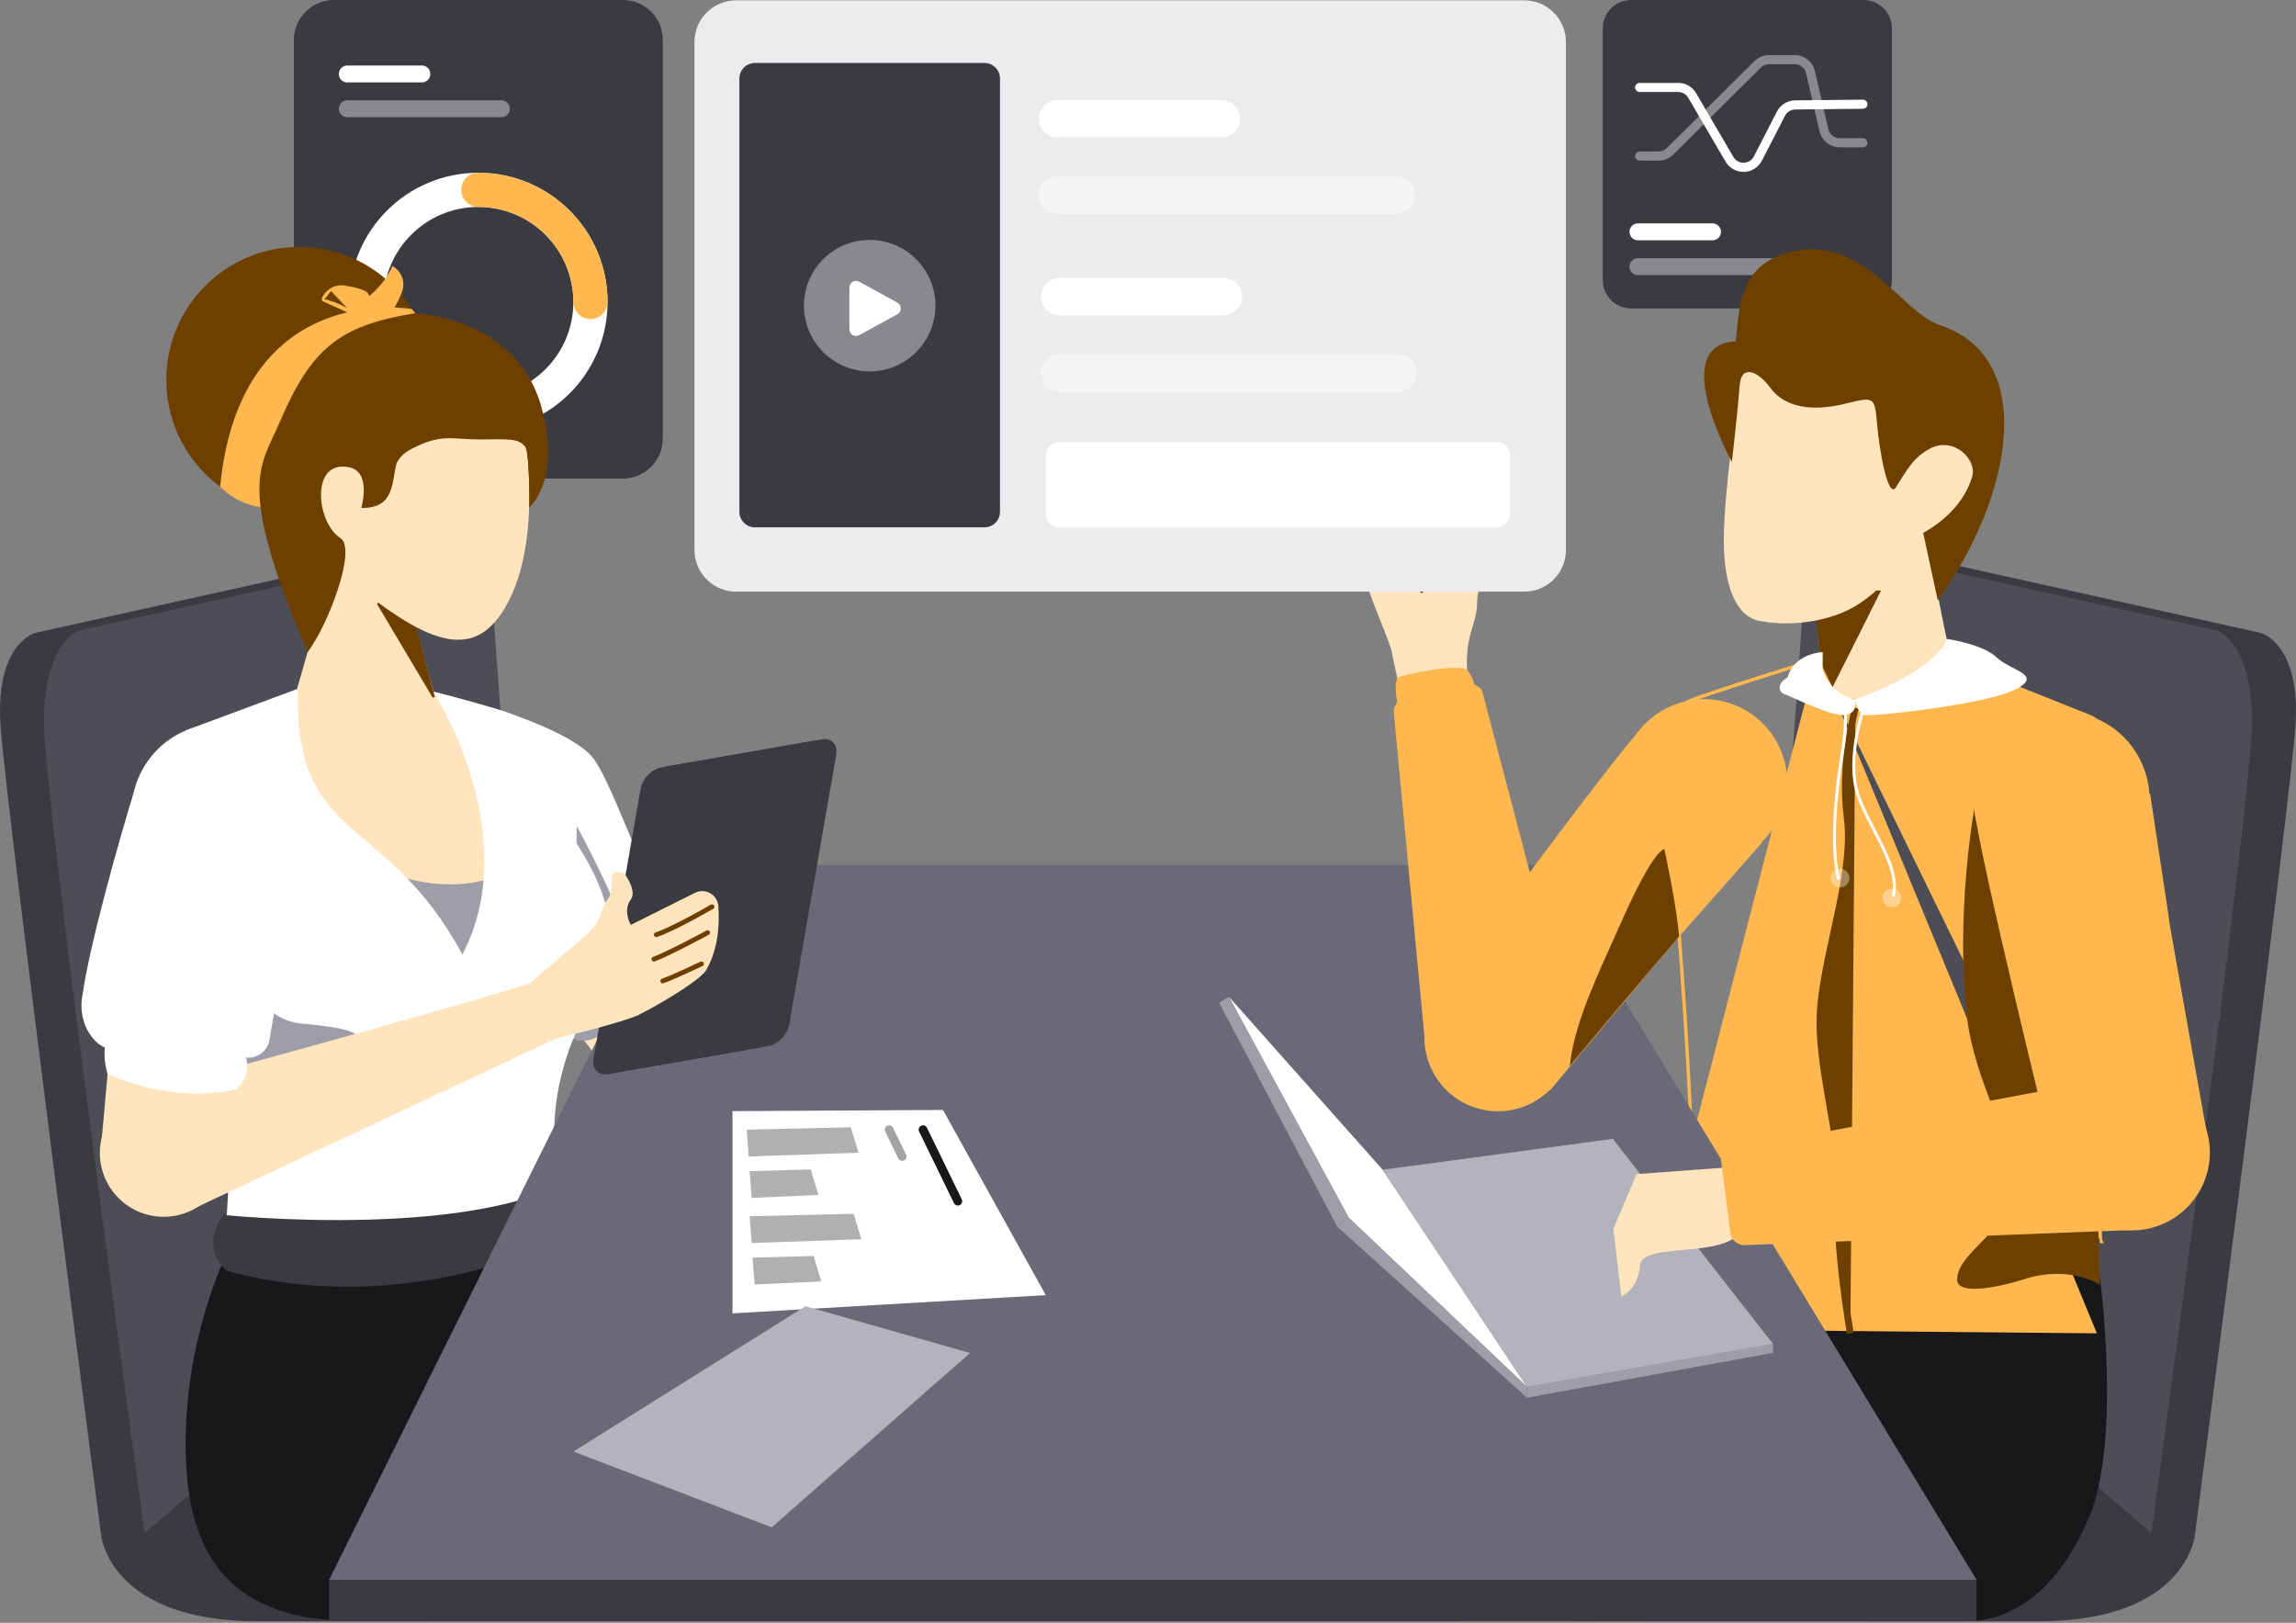 <svg xmlns="http://www.w3.org/2000/svg" width="624" height="441" viewBox="0 0 624 441" fill="none"><rect x="0" y="0" width="624" height="441" fill="#808080" stroke="none"/><g clip-path="url(#clip0_633_20454)"><path d="M169.286 0H90.722C84.733 0 79.878 4.855 79.878 10.845V119.194C79.878 125.183 84.733 130.039 90.722 130.039H169.286C175.275 130.039 180.131 125.183 180.131 119.194V10.845C180.131 4.855 175.275 0 169.286 0Z" fill="#3A3A41"></path><path d="M130.004 112.531C146.832 112.531 160.473 98.889 160.473 82.062C160.473 65.234 146.832 51.593 130.004 51.593C113.176 51.593 99.534 65.234 99.534 82.062C99.534 98.889 113.176 112.531 130.004 112.531Z" stroke="white" stroke-width="9.295" stroke-miterlimit="10" stroke-linecap="round"></path><path d="M130.004 51.593C134.006 51.593 137.968 52.38 141.664 53.911C145.361 55.443 148.72 57.687 151.549 60.516C154.378 63.346 156.623 66.705 158.154 70.402C159.685 74.098 160.473 78.06 160.473 82.062" stroke="#FFB750" stroke-width="9.295" stroke-linecap="round" stroke-linejoin="round"></path><path d="M94.391 20.101H114.643" stroke="white" stroke-width="4.606" stroke-miterlimit="10" stroke-linecap="round"></path><path opacity="0.4" d="M94.391 29.552H136.244" stroke="white" stroke-width="4.606" stroke-miterlimit="10" stroke-linecap="round"></path><path d="M506.475 0H443.301C439.044 0 435.592 3.451 435.592 7.709V76.103C435.592 80.361 439.044 83.812 443.301 83.812H506.475C510.732 83.812 514.183 80.361 514.183 76.103V7.709C514.183 3.451 510.732 0 506.475 0Z" fill="#3A3A41"></path><path d="M445.165 62.998H465.417" stroke="white" stroke-width="4.606" stroke-miterlimit="10" stroke-linecap="round"></path><path opacity="0.4" d="M445.165 72.45H487.017" stroke="white" stroke-width="4.606" stroke-miterlimit="10" stroke-linecap="round"></path><path d="M445.614 23.762H456.087C456.857 23.762 457.613 23.963 458.28 24.346C458.947 24.729 459.503 25.28 459.892 25.945L470.031 43.285C470.429 43.966 471.004 44.528 471.694 44.912C472.384 45.296 473.164 45.487 473.954 45.466C474.743 45.445 475.512 45.212 476.181 44.792C476.849 44.371 477.392 43.78 477.754 43.078L484.022 30.904C484.389 30.191 484.944 29.592 485.623 29.171C486.305 28.75 487.092 28.522 487.891 28.514L506.289 28.317" stroke="white" stroke-width="2.479" stroke-miterlimit="10" stroke-linecap="round"></path><path opacity="0.4" d="M445.614 42.414H450.764C451.928 42.414 453.045 41.954 453.87 41.134L477.68 17.488C478.506 16.667 479.622 16.207 480.786 16.207H487.755C488.753 16.207 489.719 16.544 490.5 17.164C491.281 17.783 491.826 18.649 492.049 19.619L495.711 35.388C495.934 36.358 496.48 37.223 497.261 37.843C498.041 38.462 499.008 38.8 499.999 38.8H506.289" stroke="white" stroke-width="2.479" stroke-miterlimit="10" stroke-linecap="round"></path><path d="M596.506 417.271C596.506 417.271 594.194 440.564 554.059 440.564H507.001L569.426 392.03L596.506 417.271Z" fill="#3A3A41"></path><path d="M503.129 147.325L613.633 171.809C614.618 172.02 615.554 172.409 616.397 172.956C619.452 174.973 624.911 180.871 623.864 196.996C622.463 218.49 596.506 417.271 596.506 417.271L490.407 325.417L503.129 147.325Z" fill="#3A3A41"></path><path d="M478.914 324.652L491.601 147.073L602.538 171.654L602.54 171.655C602.546 171.658 602.553 171.661 602.562 171.664C602.575 171.67 602.591 171.676 602.61 171.685C602.673 171.713 602.769 171.757 602.893 171.822C603.14 171.952 603.498 172.163 603.93 172.484C604.794 173.125 605.956 174.206 607.12 175.955C609.446 179.452 611.792 185.639 611.743 196.363C611.718 201.726 609.999 218.163 607.429 239.833C604.859 261.492 601.443 288.352 598.029 314.539C594.616 340.727 591.206 366.242 588.648 385.209C587.37 394.693 586.305 402.54 585.559 408.016C585.186 410.755 584.894 412.9 584.694 414.361L584.466 416.027L584.465 416.031L478.914 324.652Z" fill="#4D4D56" stroke="#4D4D56" stroke-width="0.62"></path><path d="M493.127 158.047C493.127 158.047 495.085 186.42 495.947 190.916C497.459 198.792 532.061 182.246 529.52 175.234C528.206 171.595 522.214 136.926 522.214 136.926L493.127 158.047Z" fill="#FFE4BD"></path><path d="M496.151 189.826L493.189 160.779H510.726L496.151 189.826Z" fill="#6D4000" stroke="#6D4000" stroke-width="0.62"></path><path d="M537.111 130.845C538.449 116.56 522.245 119.64 519.475 120.285C516.705 120.929 512.368 99.76 512.368 99.76C512.368 99.76 480.398 94.067 473.549 99.747C473.549 99.747 469.252 126.428 468.56 143.515C467.867 160.602 472.659 168.254 478.923 168.839C487.457 170.368 497.552 168.646 504.002 164.844C515.491 158.071 520.399 145.82 520.399 145.82C520.603 145.726 520.715 145.677 520.715 145.677C520.715 145.677 535.853 144.336 537.111 130.845Z" fill="#FFE4BD"></path><path d="M470.692 125.54C470.692 125.54 472.509 109.555 472.74 105.129C473.073 98.763 477.726 100.812 481.058 105.277C485.852 111.907 494.999 111.488 502.689 109.407C509.437 107.762 509.536 108.15 510.149 115.276C510.769 122.403 513.068 135.637 515.231 132.47C517.92 128.325 519.754 124.443 524.482 121.92C530.908 118.491 537.501 124.817 535.952 129.701C534.403 134.587 530.778 140.212 522.685 144.83L526.645 163.179C546.703 135.355 554.257 97.144 527.054 88.296C516.891 84.99 506.338 63.568 486.67 68.442C472.74 71.894 472.74 83.063 471.75 92.774C453.031 93.584 470.692 125.54 470.692 125.54Z" fill="#6D4000"></path><path d="M27.488 417.271C27.488 417.271 29.799 440.564 69.938 440.564H116.992L54.569 392.03L27.488 417.271Z" fill="#3A3A41"></path><path d="M120.869 147.325L10.363 171.809C9.38 172.02 8.443 172.409 7.599 172.956C4.543 174.973 -0.917 180.871 0.132 196.996C1.53 218.49 27.489 417.272 27.489 417.272L133.59 325.417L120.869 147.325Z" fill="#3A3A41"></path><path d="M21.455 171.654L132.396 147.073L145.081 324.652L39.529 416.031L39.528 416.027L39.3 414.361C39.101 412.9 38.808 410.755 38.435 408.016C37.69 402.54 36.625 394.693 35.346 385.209C32.789 366.242 29.379 340.727 25.966 314.539C22.552 288.352 19.136 261.492 16.567 239.833C13.996 218.163 12.277 201.726 12.253 196.363C12.203 185.639 14.549 179.451 16.875 175.955C18.038 174.206 19.2 173.125 20.064 172.484C20.496 172.163 20.854 171.952 21.101 171.822C21.224 171.757 21.32 171.713 21.383 171.685C21.415 171.671 21.438 171.661 21.453 171.655L21.455 171.654Z" fill="#4D4D56" stroke="#4D4D56" stroke-width="0.62"></path><path d="M180.856 249.235L191.657 264.35C193.2 266.509 195.182 268.315 197.473 269.65C199.765 270.986 202.314 271.821 204.951 272.099L275.65 279.56L276.724 297.266L190.455 302.504C185.595 302.799 180.736 301.896 176.306 299.876C171.876 297.855 168.009 294.778 165.045 290.915L141.924 260.772L180.856 249.235Z" fill="#FFE4BD"></path><path d="M187.104 258.511C186.955 258.555 186.769 258.612 186.55 258.681C185.925 258.879 185.025 259.182 183.926 259.603C181.729 260.444 178.732 261.758 175.529 263.648C169.262 267.346 162.179 273.271 158.805 282.212L148.307 266.695L185.1 255.706L187.104 258.511Z" fill="#6D4000" stroke="#6D4000" stroke-width="0.62"></path><path d="M133.374 192.216C133.374 192.216 155 198.519 161.021 205.798C165.706 211.462 173.671 234.993 179.913 246.326C181.422 249.065 183.562 249.312 181.972 252.004C175.395 263.139 169.758 279.37 158.888 282.888C122.508 277.392 133.374 192.216 133.374 192.216Z" fill="white"></path><path d="M156.746 224.461C156.746 224.461 171.179 250.635 173.37 264.702C173.37 264.702 168.232 277.743 164.604 280.396C158.945 284.534 155.837 282.209 155.837 282.209L156.746 224.461Z" fill="#9E9EA9"></path><path d="M81.313 139.344C101.26 139.344 117.43 123.173 117.43 103.226C117.43 83.279 101.26 67.108 81.313 67.108C61.365 67.108 45.195 83.279 45.195 103.226C45.195 123.173 61.365 139.344 81.313 139.344Z" fill="#6D4000"></path><path d="M113.916 86.842C104.703 85.994 97.408 88.631 91.654 93.102C85.751 97.689 81.483 104.195 78.417 110.811C75.349 117.43 73.475 124.176 72.367 129.265C71.813 131.811 71.45 133.943 71.226 135.44C71.114 136.189 71.036 136.779 70.986 137.182C70.971 137.305 70.959 137.411 70.949 137.498C67.787 137.174 65.099 135.852 63.178 134.585C62.188 133.932 61.406 133.296 60.872 132.825C60.605 132.589 60.4 132.395 60.263 132.26C60.22 132.218 60.184 132.181 60.154 132.151C61.53 118.138 65.445 108.153 70.529 101.052C75.629 93.929 81.919 89.693 88.04 87.208C94.165 84.722 100.123 83.988 104.553 83.877C106.767 83.822 108.598 83.922 109.873 84.036C110.511 84.093 111.009 84.153 111.348 84.199C111.517 84.222 111.646 84.241 111.732 84.255C111.739 84.256 111.745 84.257 111.75 84.257L113.916 86.842Z" fill="#FFB750" stroke="#FFB750" stroke-width="0.62"></path><path d="M100.903 80.377L100.903 80.377L100.909 80.372C103.407 78.289 105.415 75.681 106.789 72.736C107.854 73.415 108.653 74.444 109.045 75.652C109.471 76.967 109.382 78.394 108.797 79.646L108.793 79.653L108.79 79.661C107.761 82.2 106.934 83.517 106.379 84.195C106.102 84.532 105.896 84.707 105.77 84.794C105.707 84.838 105.665 84.859 105.644 84.869C105.637 84.872 105.633 84.873 105.631 84.874L102.073 85.794C102.044 85.777 102.008 85.756 101.967 85.732C101.835 85.653 101.648 85.537 101.436 85.387C101.01 85.085 100.494 84.658 100.103 84.145C99.711 83.631 99.466 83.058 99.521 82.452C99.577 81.851 99.935 81.145 100.903 80.377Z" fill="#FFB750" stroke="#FFB750" stroke-width="0.62"></path><path d="M96.426 85.468L96.426 85.468C97.396 86.234 98.165 86.421 98.763 86.337C99.366 86.251 99.867 85.881 100.277 85.382C100.686 84.883 100.983 84.283 101.179 83.799C101.276 83.558 101.347 83.35 101.393 83.202C101.407 83.157 101.419 83.118 101.429 83.085L99.717 79.835C99.716 79.832 99.713 79.828 99.708 79.823C99.694 79.804 99.664 79.768 99.607 79.717C99.493 79.615 99.276 79.454 98.884 79.262C98.097 78.877 96.624 78.374 93.917 77.957L93.909 77.956L93.901 77.954C92.548 77.672 91.139 77.913 89.957 78.63L96.426 85.468ZM96.426 85.468L96.42 85.464C93.818 83.511 90.819 82.156 87.637 81.495M96.426 85.468L87.637 81.495M87.637 81.495C88.053 80.303 88.872 79.289 89.957 78.63L87.637 81.495Z" fill="#FFB750" stroke="#FFB750" stroke-width="0.62"></path><path d="M112.093 166.712L117.799 187.943C117.799 187.943 161.363 237.371 125.206 255.346C118.851 258.506 88.477 234.225 82.774 228.842C77.071 223.459 79.436 191.66 79.436 191.66L92.531 146.24L112.093 166.712Z" fill="#FFE4BD"></path><path d="M99.255 234.076C99.255 234.076 120.537 247.453 141.924 235.04C141.924 235.04 138.628 253.469 125.664 259.401C112.699 265.331 99.255 234.076 99.255 234.076Z" fill="#9E9EA9"></path><path d="M117.86 189.425L102.725 163.97L112.946 170.657L117.86 189.425Z" fill="#6D4000" stroke="#6D4000" stroke-width="0.62"></path><path d="M142.178 114.465C142.178 114.465 148.23 146.308 137.415 164.872C130.361 176.979 120.671 177.32 101.775 162.979C84.448 149.828 80.917 141.967 80.917 141.967L85.152 108.863C85.152 108.863 135.242 85.748 142.178 114.465Z" fill="#FFE4BD"></path><path d="M117.799 187.944C117.799 187.944 139.22 193.234 142.674 195.67C146.128 198.105 150.561 219.421 156.781 229.291C163 239.162 171.496 254.759 160.582 272.796C149.668 290.834 150.652 308.094 150.652 308.094L158.912 353.373H66.911C63.066 353.724 61.02 343.98 61.135 340.12C61.511 327.39 62.718 323.594 61.905 303.409C60.804 276.052 50.587 198.443 50.587 198.443L80.917 187.18C79.984 229.878 104.79 220.559 125.664 259.401C142.75 226.581 117.799 187.944 117.799 187.944Z" fill="white"></path><path d="M70.554 220.559C70.554 220.559 75.056 229.942 71.501 239.527C67.504 250.303 63.105 276.563 82.589 278.218C106.47 280.246 96.445 284.576 85.633 287.894C74.82 291.212 79.313 290.942 80.003 302.31C80.495 310.401 58.744 326.827 60.747 320.557C71.497 286.914 34.967 245.343 70.554 220.559Z" fill="#9E9EA9"></path><path d="M130.348 119.407C123.615 119.454 120.461 117.892 113.398 121.215C111.169 122.264 109.061 123.313 107.782 125.883C106.413 131.052 107.291 138.233 98.18 138.033C98.18 138.033 101.127 128.224 94.867 126.971C84.236 124.842 85.945 142.043 92.531 146.24C97.007 149.091 89.317 169.663 83.597 177.225C64.032 131.502 70.822 126.897 75.909 114.962C84.553 94.681 92.126 88.506 112.588 85.152C112.588 85.152 139.698 85.884 146.886 109.735C153.03 130.125 143.809 137.942 143.809 137.942C143.809 137.942 144.095 122.77 142.594 121.215C140.62 119.17 139.019 119.347 130.348 119.407Z" fill="#6D4000"></path><path d="M459.307 366.207L382.589 379.836L397.69 440.564H446.832C446.832 440.564 470.191 390.354 459.307 366.207Z" fill="#FFE4BD"></path><path d="M426.961 440.255C426.998 440.055 427.049 439.777 427.111 439.428C427.247 438.654 427.436 437.528 427.648 436.117C428.072 433.295 428.586 429.331 428.948 424.764C429.67 415.635 429.784 404.067 427.331 394.375C424.876 384.677 420.67 378.893 417.06 375.531C415.256 373.851 413.603 372.778 412.398 372.125C412.091 371.958 411.813 371.819 411.569 371.703L441.17 368.488C450.992 388.608 449.206 406.549 444.955 419.479C442.822 425.966 440.069 431.191 437.849 434.794C436.739 436.595 435.763 437.99 435.065 438.933C434.716 439.405 434.437 439.764 434.245 440.004C434.16 440.111 434.092 440.195 434.043 440.255H426.961Z" fill="#6D4000" stroke="#6D4000" stroke-width="0.62"></path><path d="M570.703 347.07C570.703 347.07 576.614 391.216 567.79 412.259C560.28 430.156 548.68 440.302 534.595 440.564H426.585C426.585 440.564 426.415 382.873 380.859 373.017C380.859 373.017 530.79 331.259 570.703 347.07Z" fill="#18181B"></path><path d="M449.004 352.869C449.433 350.878 451.042 348.073 452.898 344.839C456.069 339.313 459.959 332.533 459.912 326.411C459.666 294.882 456.165 252.935 454.137 228.623C453.243 217.908 452.634 210.619 452.717 209.158C452.727 208.978 452.737 208.796 452.747 208.613C453.124 201.838 453.635 192.653 459.236 190.31C463.957 188.335 486.156 181.407 493.958 178.989L449.004 352.869ZM449.004 352.869C448.681 354.322 448.508 355.804 448.487 357.292L449.004 352.869ZM494.049 179.285C486.236 181.707 464.059 188.628 459.355 190.596L459.355 190.596C456.622 191.739 455.121 194.616 454.264 198.153C453.454 201.495 453.24 205.335 453.056 208.638C453.046 208.819 453.036 208.998 453.026 209.175C452.994 209.748 453.073 211.293 453.243 213.682C453.412 216.059 453.669 219.246 453.986 223.08C454.128 224.795 454.282 226.639 454.445 228.597C455.013 235.395 455.695 243.573 456.389 252.517C458.177 275.556 460.044 303.684 460.221 326.408C460.26 331.35 457.784 336.68 455.193 341.405C454.544 342.59 453.885 343.741 453.254 344.84L453.167 344.992C452.567 346.037 451.995 347.034 451.48 347.973C450.396 349.951 449.586 351.636 449.307 352.934L449.306 352.936C448.988 354.368 448.818 355.828 448.797 357.295C448.793 358.25 449.166 359.168 449.837 359.847L449.837 359.847C450.508 360.527 451.422 360.913 452.378 360.921H452.378L569.405 362.014L569.425 362.014L494.049 179.285ZM494.049 179.285C494.05 179.285 494.051 179.285 494.051 179.285C494.058 179.282 494.065 179.28 494.09 179.297C494.129 179.323 494.19 179.384 494.265 179.51C494.412 179.759 494.555 180.16 494.69 180.682C494.958 181.717 495.169 183.119 495.356 184.446C495.382 184.631 495.407 184.815 495.433 184.997C495.586 186.1 495.726 187.108 495.873 187.705C495.915 187.879 495.963 188.036 496.018 188.156C496.046 188.215 496.082 188.282 496.134 188.339C496.184 188.394 496.279 188.475 496.421 188.479C496.567 188.483 496.669 188.405 496.725 188.346C496.781 188.287 496.821 188.215 496.851 188.15C496.869 188.111 496.887 188.068 496.904 188.021C496.935 188.039 496.967 188.059 497.002 188.079C497.304 188.257 497.752 188.497 498.345 188.755C499.532 189.271 501.3 189.856 503.641 190.146C508.325 190.726 515.279 190.118 524.431 185.438C524.694 185.304 525.309 184.894 526.059 184.376C526.819 183.851 527.741 183.198 528.632 182.561C529.523 181.924 530.384 181.303 531.022 180.841C531.341 180.609 531.605 180.418 531.788 180.285L531.937 180.176L568.018 194.591C569.605 195.279 570.37 196.062 570.695 196.894C571.023 197.739 570.927 198.703 570.634 199.818C570.488 200.373 570.298 200.952 570.096 201.56L570.082 201.603C569.886 202.196 569.681 202.815 569.505 203.452C569.145 204.757 568.901 206.159 569.101 207.622C569.161 208.067 569.22 209.687 569.278 212.309C569.335 214.918 569.39 218.495 569.445 222.83C569.534 229.838 569.624 238.827 569.726 248.913C569.75 251.305 569.774 253.758 569.8 256.262C570.065 282.38 570.412 313.931 570.994 337.524C570.994 337.525 570.994 337.525 570.994 337.525L571.304 337.518L494.049 179.285Z" fill="#FFB750" stroke="#FFB750" stroke-width="0.62"></path><path d="M504.263 192.347C504.263 192.347 500.123 207.546 502.038 222.228C503.947 236.909 496.405 256.995 494.844 273.114C493.282 289.233 500.929 310.351 499.733 323.882C498.543 337.412 502.881 362.355 502.881 362.355" fill="#6D4000"></path><path d="M504.263 192.347C504.263 192.347 500.123 207.546 502.038 222.228C503.947 236.909 496.405 256.995 494.844 273.114C493.282 289.233 500.929 310.351 499.733 323.882C498.543 337.412 502.881 362.355 502.881 362.355" stroke="#6D4000" stroke-width="1.859" stroke-miterlimit="10"></path><path d="M176.234 354.954L252.953 368.584L237.852 429.313H188.71C188.71 429.313 165.351 379.102 176.234 354.954Z" fill="#FFE4BD"></path><path d="M190.587 408.227C186.336 395.297 184.55 377.356 194.372 357.236L223.973 360.451C223.729 360.566 223.451 360.706 223.144 360.872C221.938 361.526 220.286 362.599 218.482 364.279C214.872 367.641 210.666 373.425 208.211 383.123C205.758 392.815 205.873 404.383 206.595 413.512C206.956 418.079 207.47 422.043 207.894 424.865C208.106 426.276 208.295 427.402 208.432 428.176C208.494 428.526 208.544 428.803 208.582 429.003H201.499C201.45 428.943 201.382 428.86 201.296 428.752C201.105 428.512 200.826 428.153 200.477 427.681C199.779 426.738 198.803 425.343 197.693 423.542C195.473 419.939 192.72 414.714 190.587 408.227Z" fill="#6D4000" stroke="#6D4000" stroke-width="0.62"></path><path d="M62.565 338.673C62.565 338.673 48.969 364.192 50.587 397.842C52.124 429.801 69.608 440.564 97.249 440.564L208.956 429.313C208.956 429.313 209.127 371.621 254.683 361.765C254.683 361.765 203.961 324.845 152.656 334.121C127.475 338.673 111.655 344.213 62.565 338.673Z" fill="#18181B"></path><path d="M60.654 330.143C60.654 330.143 133.002 337.702 159.668 317.777L158.475 334.411C158.475 334.411 113.388 359.461 61.718 345.364C61.718 345.364 53.971 339.924 60.654 330.143Z" fill="#3A3A41"></path><path d="M281.441 304.604C281.441 304.604 302.934 300.104 311.834 302.166C320.904 304.04 339.995 308.816 336.576 322.812C334.21 332.804 323.778 328.846 323.778 328.846C323.778 328.846 326.493 332.837 322.457 334.657C319.995 335.68 304.116 326.971 304.116 326.971C293.518 330.38 279.69 323.183 279.69 323.183L281.441 304.604Z" fill="#FFE4BD"></path><path d="M312.019 323.518L323.599 328.855L312.019 323.518Z" fill="#6D4000"></path><path d="M312.019 323.518L323.599 328.855" stroke="#6D4000" stroke-width="1.793" stroke-linecap="round" stroke-linejoin="round"></path><path d="M314.609 314.412C317.51 314.982 330.568 321.142 330.568 321.142L314.609 314.412Z" fill="#6D4000"></path><path d="M314.609 314.412C317.51 314.982 330.568 321.142 330.568 321.142" stroke="#6D4000" stroke-width="1.793" stroke-linecap="round" stroke-linejoin="round"></path><path d="M316.234 307.508C322.049 308.962 327.613 311.282 332.738 314.39L316.234 307.508Z" fill="#6D4000"></path><path d="M316.234 307.508C322.049 308.962 327.613 311.282 332.738 314.39" stroke="#6D4000" stroke-width="1.793" stroke-linecap="round" stroke-linejoin="round"></path><path d="M185.888 235.04H419.148L537.192 429.312H89.443L185.888 235.04Z" fill="#696977"></path><path d="M333.987 270.871L366.543 330.9L415.023 376.893L375.778 317.874L333.987 270.871Z" fill="white"></path><path d="M331.744 272.605L333.87 271.306L366.145 330.816L363.506 332.845L331.744 272.605Z" fill="#9E9EA9" stroke="#9E9EA9" stroke-width="0.62"></path><path d="M363.887 333.334L366.522 331.307L414.713 377.026V379.143L363.887 333.334Z" fill="#9E9EA9" stroke="#9E9EA9" stroke-width="0.62"></path><path d="M481.568 367.36L415.333 379.467V377.153L481.568 365.589V367.36Z" fill="#9E9EA9" stroke="#9E9EA9" stroke-width="0.62"></path><path d="M481.878 365.22L438.325 309.476L375.778 317.874L415.023 376.893L481.878 365.22Z" fill="#B3B3BC"></path><path d="M83.311 224.587L73.215 282.639C72.96 284.09 72.159 285.389 70.977 286.268C69.794 287.148 68.32 287.541 66.856 287.367C66.856 287.367 38.405 285.496 28.934 284.707C26.704 284.521 20.641 279.022 22.494 269.965C24.193 257.593 32.152 228.704 37.184 212.662C39.528 204.68 64.588 209.458 64.588 209.458L83.311 224.587Z" fill="white"></path><path d="M59.694 244.454C72.888 244.454 83.582 233.759 83.582 220.566C83.582 207.374 72.888 196.678 59.694 196.678C46.502 196.678 35.806 207.374 35.806 220.566C35.806 233.759 46.502 244.454 59.694 244.454Z" fill="white"></path><path d="M29.587 287.932L29.977 283.304L65.397 287.338L64.849 291.277L61.835 316.114L27.396 312.399L29.587 287.932Z" fill="#FFE4BD"></path><path d="M29.933 287.656L30.421 283.608L65.047 287.609L64.584 290.936C60.165 290.454 52.947 289.796 45.804 289.146C39.93 288.611 34.106 288.08 29.933 287.656Z" fill="#6D4000" stroke="#6D4000" stroke-width="0.62"></path><path d="M44.48 330.652C54.057 330.652 61.821 322.889 61.821 313.312C61.821 303.734 54.057 295.97 44.48 295.97C34.903 295.97 27.139 303.734 27.139 313.312C27.139 322.889 34.903 330.652 44.48 330.652Z" fill="#FFE4BD"></path><path d="M53.04 328.241L150.905 282.298C150.905 282.298 156.776 261.428 150.392 264.893C143.848 268.435 39.588 296.618 39.588 296.618L53.04 328.241Z" fill="#FFE4BD"></path><path d="M206.887 284.603L165.279 291.872C162.599 292.341 160.817 290.479 161.299 287.714L174.094 214.372C174.576 211.608 177.14 208.987 179.821 208.518L221.428 201.249C224.109 200.78 225.891 202.642 225.408 205.407L212.614 278.749C212.132 281.513 209.568 284.134 206.887 284.603Z" fill="#3A3A41"></path><path d="M208.754 284.276L167.147 291.546C164.466 292.014 162.684 290.152 163.166 287.388L175.961 214.046C176.443 211.281 179.007 208.661 181.688 208.192L223.296 200.922C225.976 200.454 227.758 202.315 227.275 205.08L214.481 278.422C213.999 281.187 211.435 283.808 208.754 284.276Z" fill="#3A3A41"></path><path d="M144.488 266.936L149.319 282.684C149.319 282.684 169.333 277.885 173.614 275.783C181.963 271.49 190.94 265.701 191.992 263.5C195.213 257.933 195.592 251.044 195.223 246.233C195.177 245.518 194.955 244.826 194.577 244.217C194.2 243.608 193.678 243.102 193.058 242.742C192.439 242.382 191.74 242.18 191.025 242.154C190.308 242.127 189.597 242.277 188.952 242.59L171.434 251.334C171.434 251.334 169.153 247.48 171.448 244.418C172.926 242.396 170.645 238.543 169.631 237.362C169.232 236.816 167.099 236.8 166.615 237.352C165.8 238.394 166.922 242.012 165.201 244.308C162.271 247.985 164.872 249.581 157.329 255.849C151.361 260.764 144.426 266.785 144.488 266.936Z" fill="#FFE4BD"></path><path d="M178.368 253.997C183.353 252.317 193.519 246.397 193.519 246.397L178.368 253.997Z" fill="#6D4000"></path><path d="M178.368 253.997C183.353 252.317 193.519 246.397 193.519 246.397" stroke="#6D4000" stroke-width="1.301" stroke-linecap="round" stroke-linejoin="round"></path><path d="M177.714 260.643C181.725 259.184 192.318 253.444 192.318 253.444L177.714 260.643Z" fill="#6D4000"></path><path d="M177.714 260.643C181.725 259.184 192.318 253.444 192.318 253.444" stroke="#6D4000" stroke-width="1.301" stroke-linecap="round" stroke-linejoin="round"></path><path d="M180.131 266.568C182.776 265.666 190.64 261.925 190.64 261.925L180.131 266.568Z" fill="#6D4000"></path><path d="M180.131 266.568C182.776 265.666 190.64 261.925 190.64 261.925" stroke="#6D4000" stroke-width="1.301" stroke-linecap="round" stroke-linejoin="round"></path><path d="M28.996 281.414C28.139 284.862 28.221 288.477 29.233 291.883C29.233 291.883 46.273 300.137 64.277 295.991C65.49 294.953 66.379 293.588 66.836 292.058C67.293 290.529 67.301 288.9 66.856 287.367L28.996 281.414Z" fill="white"></path><path d="M549.904 347.364C547.137 348.264 542.628 349.433 538.824 349.799C536.917 349.982 535.221 349.959 534.017 349.62C533.417 349.452 532.963 349.211 532.663 348.902C532.37 348.6 532.206 348.215 532.209 347.711L532.209 347.711C532.22 345.849 533.147 344.083 534.598 342.243C535.663 340.893 536.985 339.533 538.391 338.087C538.904 337.56 539.428 337.021 539.955 336.466C543.876 332.342 547.894 327.432 548.011 320.513C548.047 318.358 547.357 315.614 546.294 312.465C545.413 309.858 544.266 306.946 543.038 303.828C542.78 303.172 542.518 302.508 542.254 301.835C539.214 294.077 535.917 285.206 534.903 276.463L534.595 276.498L534.903 276.463C533.276 262.446 533.772 248.265 534.676 237.584C535.128 232.245 535.681 227.782 536.122 224.655C536.342 223.091 536.534 221.862 536.671 221.024C536.737 220.62 536.79 220.308 536.827 220.092L567.059 230.173L570.365 348.56C570.115 348.42 569.774 348.239 569.345 348.037C568.365 347.575 566.929 347.004 565.1 346.562C561.44 345.677 556.209 345.311 549.904 347.364ZM549.904 347.364L550 347.658L549.904 347.364C549.904 347.364 549.904 347.364 549.904 347.364Z" fill="#6D4000" stroke="#6D4000" stroke-width="0.62"></path><path d="M583.03 216.512C583.479 216.344 583.839 216.183 584.088 216.063L588.973 248.285L588.974 248.291L589.364 251.239L589.363 251.239L589.366 251.253L593.772 276.074L593.772 276.074L597.905 299.287L599.852 310.22L558.126 313.356L557.962 312.69C557.815 312.088 557.597 311.205 557.321 310.075C556.767 307.816 555.975 304.576 555.021 300.649C553.113 292.795 550.557 282.196 547.965 271.213C545.374 260.23 542.747 248.865 540.697 239.48C538.644 230.085 537.176 222.699 536.893 219.656L536.893 219.656C536.368 214.016 539.428 210.577 542.66 208.527C544.279 207.501 545.933 206.83 547.186 206.414C547.811 206.207 548.335 206.064 548.701 205.973C548.884 205.928 549.027 205.896 549.125 205.875C549.173 205.864 549.21 205.857 549.235 205.852L549.256 205.847C549.795 205.798 550.342 205.643 550.896 205.447C551.249 205.323 551.619 205.177 551.997 205.028C552.213 204.942 552.431 204.856 552.651 204.772C553.874 204.304 555.215 203.876 556.775 203.891C559.874 203.922 563.967 205.713 569.704 212.892C572.763 216.839 576.469 217.589 579.402 217.342C580.862 217.219 582.129 216.85 583.03 216.512Z" fill="#FFB750" stroke="#FFB750" stroke-width="0.62"></path><path d="M547.937 197.098L547.937 197.098C559.045 190.279 573.577 193.755 580.397 204.863C587.216 215.971 583.736 230.505 572.629 237.324C561.522 244.143 546.989 240.667 540.17 229.559C533.35 218.451 536.824 203.917 547.937 197.098Z" fill="#FFB750" stroke="#FFB750" stroke-width="0.62"></path><path d="M471.481 317.078L444.793 319.064L438.485 333.943L440.641 352.31C440.641 352.31 445.233 350.439 445.708 343.942C446.184 337.445 467.429 342.054 472.983 334.918" fill="#FFE4BD"></path><path d="M471.793 337.235L471.793 337.235C471.123 336.674 470.686 335.884 470.565 335.019C470.565 335.019 470.565 335.018 470.565 335.017L468.059 315.32C468.059 315.32 468.059 315.319 468.059 315.319C467.992 314.762 468.133 314.199 468.456 313.739C468.777 313.281 469.257 312.958 469.802 312.831L573.032 293.372L580.49 333.896L474.191 338.055C473.318 338.088 472.463 337.796 471.793 337.235Z" fill="#FFB750" stroke="#FFB750" stroke-width="0.62"></path><path d="M600.279 313.164C600.279 324.694 590.931 334.041 579.403 334.041C567.875 334.041 558.526 324.694 558.526 313.164C558.526 301.634 567.875 292.287 579.403 292.287C590.931 292.287 600.279 301.634 600.279 313.164Z" fill="#FFB750" stroke="#FFB750" stroke-width="0.62"></path><path d="M477.423 228.622C477.806 228.839 478.132 228.998 478.369 229.106L458.029 252.145L458.025 252.149L456.129 254.22L456.128 254.22L456.12 254.23L440.827 272.455L440.827 272.455L426.53 289.507L426.53 289.507L421.219 295.844L392.299 269.246L392.664 268.747C393.01 268.276 393.518 267.583 394.167 266.698C395.466 264.929 397.331 262.393 399.595 259.323C404.122 253.184 410.244 244.913 416.621 236.384C422.998 227.854 429.631 219.068 435.18 211.899C440.736 204.722 445.191 199.185 447.221 197.139L447.221 197.139C450.978 193.348 455.312 193.478 458.749 194.574C460.47 195.122 461.958 195.912 463.016 196.566C463.544 196.893 463.964 197.184 464.252 197.394C464.395 197.499 464.505 197.583 464.579 197.641C464.616 197.669 464.644 197.691 464.662 197.706L464.678 197.719C465.041 198.08 465.485 198.382 465.963 198.665C466.267 198.845 466.598 199.025 466.935 199.208C467.127 199.312 467.322 199.418 467.515 199.526C468.594 200.128 469.715 200.838 470.646 201.973C472.497 204.229 473.681 208.269 471.961 216.766C470.958 221.379 472.663 224.521 474.622 226.497C475.597 227.48 476.632 228.174 477.423 228.622Z" fill="#FFB750" stroke="#FFB750" stroke-width="0.62"></path><path d="M484.251 219.639L484.251 219.639C480.347 231.295 467.734 237.579 456.078 233.675C444.423 229.771 438.139 217.157 442.042 205.502C445.946 193.847 458.56 187.563 470.215 191.467C481.871 195.371 488.156 207.984 484.251 219.639Z" fill="#FFB750" stroke="#FFB750" stroke-width="0.62"></path><path d="M427.054 288.675C427.768 282.946 429.77 276.73 432.34 270.277C434.255 265.467 436.479 260.541 438.712 255.595C439.653 253.511 440.595 251.423 441.517 249.339C445.705 239.981 448.468 235.387 450.174 233.136C451.027 232.011 451.606 231.484 451.955 231.241C452.012 231.201 452.062 231.169 452.106 231.144C452.124 231.225 452.144 231.32 452.168 231.427C452.255 231.834 452.381 232.425 452.536 233.165C452.844 234.644 453.264 236.715 453.712 239.081C454.6 243.775 455.593 249.622 456.037 254.328L440.693 272.408L440.692 272.41L427.054 288.675Z" fill="#6D4000" stroke="#6D4000" stroke-width="0.62"></path><path d="M399.018 186.182C397.489 171.749 401.417 171.049 401.471 163.224C401.498 155.577 413.045 141.42 407.538 141.706C402.031 141.992 398.163 147.255 398.163 147.255C397.347 140.395 398.726 128.979 391.707 124.672C384.686 120.364 383.034 122.45 377.317 124.162C362.057 128.849 370.575 149.042 370.732 155.441C370.87 159.469 377.953 174.534 378.275 177.313L380.53 188.027L399.018 186.182Z" fill="#FFE4BD"></path><path d="M390.32 144.831L388.233 124.113" stroke="#6D4000" stroke-width="0.62"></path><path d="M390.32 144.831L388.233 124.113L390.32 144.831Z" fill="#6D4000"></path><path d="M390.32 144.831L388.233 124.113" stroke="#6D4000" stroke-width="0.939" stroke-linecap="round"></path><path d="M383.182 145.06L379.787 125.159" stroke="#6D4000" stroke-width="0.62"></path><path d="M383.182 145.06L379.787 125.159L383.182 145.06Z" fill="#6D4000"></path><path d="M383.182 145.06L379.787 125.159" stroke="#6D4000" stroke-width="0.939" stroke-linecap="round"></path><path d="M374.796 145.107L373.079 133.196" stroke="#6D4000" stroke-width="0.62"></path><path d="M374.796 145.107L373.079 133.196L374.796 145.107Z" fill="#6D4000"></path><path d="M374.796 145.107L373.079 133.196" stroke="#6D4000" stroke-width="0.939" stroke-linecap="round"></path><path d="M391.945 153.021L388.456 157.473C389.535 155.834 390.79 154.302 391.945 153.021Z" fill="#6D4000" stroke="#6D4000" stroke-width="0.62"></path><path d="M386.364 160.646C388.857 154.818 395.327 149.208 395.327 149.208L386.364 160.646Z" fill="#6D4000"></path><path d="M386.364 160.646C388.857 154.818 395.327 149.208 395.327 149.208" stroke="#6D4000" stroke-width="0.939" stroke-linecap="round"></path><path d="M425.375 274.815L387.679 284.19L379.122 193.703L379.121 193.701C379.039 192.885 379.264 192.067 379.75 191.407C380.237 190.747 380.952 190.291 381.756 190.128C381.756 190.128 381.757 190.128 381.757 190.128L400.165 186.62C400.166 186.62 400.166 186.62 400.166 186.62C400.683 186.525 401.217 186.624 401.665 186.899L425.375 274.815ZM425.375 274.815L402.592 188.106C402.443 187.603 402.112 187.174 401.665 186.899L425.375 274.815Z" fill="#FFB750" stroke="#FFB750" stroke-width="0.62"></path><path d="M401.896 190.961L380.56 193.257C380.552 193.223 380.543 193.186 380.533 193.147C380.476 192.909 380.397 192.569 380.309 192.157C380.133 191.333 379.923 190.227 379.782 189.093C379.642 187.956 379.574 186.809 379.677 185.896C379.728 185.44 379.82 185.059 379.955 184.773C380.088 184.488 380.254 184.318 380.445 184.238L401.896 190.961ZM401.896 190.961C401.847 190.758 401.777 190.472 401.687 190.126C401.503 189.408 401.236 188.433 400.911 187.404C400.586 186.374 400.203 185.296 399.786 184.368C399.364 183.429 398.923 182.684 398.495 182.285C398.328 182.13 397.978 181.989 397.412 181.897C396.862 181.807 396.161 181.772 395.352 181.781C393.736 181.801 391.725 182.002 389.694 182.289C387.665 182.576 385.624 182.948 383.951 183.307C382.267 183.669 380.981 184.012 380.445 184.238L401.896 190.961Z" fill="#FFB750" stroke="#FFB750" stroke-width="0.62"></path><path d="M426.813 281.982C426.813 292.854 417.999 301.668 407.128 301.668C396.255 301.668 387.441 292.854 387.441 281.982C387.441 271.11 396.255 262.297 407.128 262.297C417.999 262.297 426.813 271.11 426.813 281.982Z" fill="#FFB750" stroke="#FFB750" stroke-width="0.62"></path><path d="M256.276 301.625L199.076 301.948V356.904L284.21 351.943L256.276 301.625Z" fill="white"></path><path d="M250.862 306.98L260.32 326.411L250.862 306.98Z" fill="#3A3A41"></path><path d="M250.862 306.98L260.32 326.411" stroke="#18181B" stroke-width="2.365" stroke-miterlimit="10" stroke-linecap="round"></path><g opacity="0.4"><path d="M241.643 306.982L245.187 314.263L241.643 306.982Z" fill="#3A3A41"></path><path d="M241.643 306.982L245.187 314.263" stroke="#18181B" stroke-width="2.365" stroke-miterlimit="10" stroke-linecap="round"></path></g><path opacity="0.4" d="M202.934 306.982L231.225 306.324L233.303 313.245L203.5 314.263L202.934 306.982Z" fill="#3A3A41"></path><path opacity="0.4" d="M203.728 318.241L220.337 317.793L222.416 324.713L204.293 325.522L203.728 318.241Z" fill="#3A3A41"></path><path opacity="0.4" d="M203.728 330.5L232.018 329.843L234.097 336.763L204.293 337.781L203.728 330.5Z" fill="#3A3A41"></path><path opacity="0.4" d="M204.521 341.76L221.131 341.312L223.21 348.232L205.087 349.041L204.521 341.76Z" fill="#3A3A41"></path><path d="M155.837 394.451L218.913 354.954L263.632 367.673L209.735 415.046L155.837 394.451Z" fill="#B3B3BC"></path><path d="M504.12 190.086C504.12 190.086 525.251 183.002 529.223 173.639C529.223 173.639 538.871 175.026 542.657 178.653C546.424 182.28 555.62 183.359 547.651 187.392C539.683 191.425 508.606 194.841 506.716 194.314C504.826 193.786 504.12 190.086 504.12 190.086Z" fill="white"></path><path d="M495.364 177.192V181.932C495.364 181.932 497.254 188.739 504.12 190.086C504.12 190.086 505.192 193.843 501.412 194.289C497.638 194.736 486.658 189.185 485.042 188.642C483.42 188.106 482.706 185.867 485.852 184.074C485.852 184.074 486.98 177.931 495.364 177.192Z" fill="white"></path><path d="M514.611 243.625C514.58 243.626 514.549 243.623 514.524 243.616C514.419 243.592 514.326 243.528 514.27 243.438C514.215 243.347 514.19 243.236 514.214 243.129C515.367 238.098 512.145 231.883 509.034 225.871C506.723 221.408 504.331 216.791 503.724 212.628C502.292 202.964 506.202 192.106 506.246 192.001C506.283 191.901 506.357 191.819 506.456 191.774C506.555 191.728 506.661 191.722 506.766 191.758C506.816 191.776 506.859 191.803 506.902 191.839C506.94 191.875 506.971 191.918 506.995 191.966C507.02 192.015 507.033 192.067 507.033 192.121C507.033 192.174 507.026 192.227 507.008 192.277C506.971 192.383 503.123 203.053 504.517 212.514C505.118 216.539 507.473 221.091 509.759 225.497C512.932 231.64 516.228 237.993 515.008 243.316C514.989 243.405 514.939 243.484 514.865 243.54C514.791 243.596 514.704 243.626 514.611 243.625Z" fill="white"></path><path d="M499.609 239.016C499.516 239.017 499.429 238.987 499.355 238.931C499.287 238.875 499.237 238.796 499.219 238.707C496.678 228.053 499.398 209.788 500.291 204.44C501.034 200.399 501.294 196.283 501.071 192.18C501.059 192.074 501.096 191.968 501.164 191.886C501.233 191.804 501.325 191.752 501.437 191.741C501.542 191.731 501.648 191.763 501.728 191.829C501.815 191.896 501.865 191.992 501.877 192.098C502.112 196.272 501.846 200.458 501.09 204.57C500.198 209.885 497.496 228.013 500.006 238.52C500.018 238.581 500.024 238.643 500.006 238.703C499.993 238.764 499.968 238.82 499.931 238.869C499.894 238.915 499.844 238.952 499.789 238.977C499.727 239.003 499.671 239.016 499.609 239.016Z" fill="white"></path><g opacity="0.6"><path opacity="0.6" d="M514.184 246.536C515.596 246.536 516.743 245.392 516.743 243.981C516.743 242.571 515.596 241.427 514.184 241.427C512.765 241.427 511.618 242.571 511.618 243.981C511.618 245.392 512.765 246.536 514.184 246.536Z" fill="white"></path></g><g opacity="0.6"><path opacity="0.6" d="M500.068 241.172C501.487 241.172 502.633 240.029 502.633 238.618C502.633 237.208 501.487 236.064 500.068 236.064C498.655 236.064 497.508 237.208 497.508 238.618C497.508 240.029 498.655 241.172 500.068 241.172Z" fill="white"></path></g><path d="M346.199 19.544H349.917H346.199Z" fill="#9E9EA9"></path><path d="M346.199 19.544H349.917" stroke="#9E9EA9" stroke-width="0.62" stroke-miterlimit="10"></path><path d="M414.255 0.091H200.071C193.813 0.091 188.739 5.165 188.739 11.423V149.449C188.739 155.708 193.813 160.781 200.071 160.781H414.255C420.513 160.781 425.587 155.708 425.587 149.449V11.423C425.587 5.165 420.513 0.091 414.255 0.091Z" fill="#ECECEE"></path><path d="M406.761 120.087H287.776C285.807 120.087 284.211 121.683 284.211 123.652V139.743C284.211 141.712 285.807 143.309 287.776 143.309H406.761C408.731 143.309 410.327 141.712 410.327 139.743V123.652C410.327 121.683 408.731 120.087 406.761 120.087Z" fill="white"></path><path d="M267.539 17.11H205.184C202.846 17.11 200.951 19.006 200.951 21.344V139.075C200.951 141.413 202.846 143.309 205.184 143.309H267.539C269.877 143.309 271.773 141.413 271.773 139.075V21.344C271.773 19.006 269.877 17.11 267.539 17.11Z" fill="#3A3A41"></path><path opacity="0.4" d="M236.362 100.921C246.225 100.921 254.221 92.924 254.221 83.061C254.221 73.198 246.225 65.201 236.362 65.201C226.498 65.201 218.502 73.198 218.502 83.061C218.502 92.924 226.498 100.921 236.362 100.921Z" fill="white"></path><path d="M230.837 78.144V89.479C230.837 89.793 230.919 90.103 231.075 90.376C231.23 90.648 231.454 90.877 231.724 91.036C231.994 91.197 232.301 91.284 232.616 91.29C232.93 91.295 233.24 91.219 233.516 91.068L243.878 85.4C244.163 85.245 244.401 85.015 244.566 84.735C244.732 84.456 244.819 84.136 244.819 83.812C244.819 83.487 244.732 83.168 244.566 82.888C244.401 82.609 244.163 82.379 243.878 82.224L233.516 76.556C233.24 76.405 232.93 76.329 232.616 76.334C232.301 76.339 231.994 76.427 231.724 76.587C231.454 76.747 231.23 76.975 231.075 77.248C230.919 77.521 230.837 77.83 230.837 78.144Z" fill="white"></path><path d="M287.409 32.268H331.954" stroke="white" stroke-width="10.131" stroke-miterlimit="10" stroke-linecap="round"></path><path opacity="0.4" d="M287.409 53.057H379.466" stroke="white" stroke-width="10.131" stroke-miterlimit="10" stroke-linecap="round"></path><path d="M287.958 80.611H332.504" stroke="white" stroke-width="10.131" stroke-miterlimit="10" stroke-linecap="round"></path><path opacity="0.4" d="M287.958 101.4H380.015" stroke="white" stroke-width="10.131" stroke-miterlimit="10" stroke-linecap="round"></path><path d="M537.192 429.312H89.443V440.564H537.192V429.312Z" fill="#3A3A41"></path></g><defs><clipPath id="clip0_633_20454"><rect width="624" height="440.58" fill="white"></rect></clipPath></defs></svg>